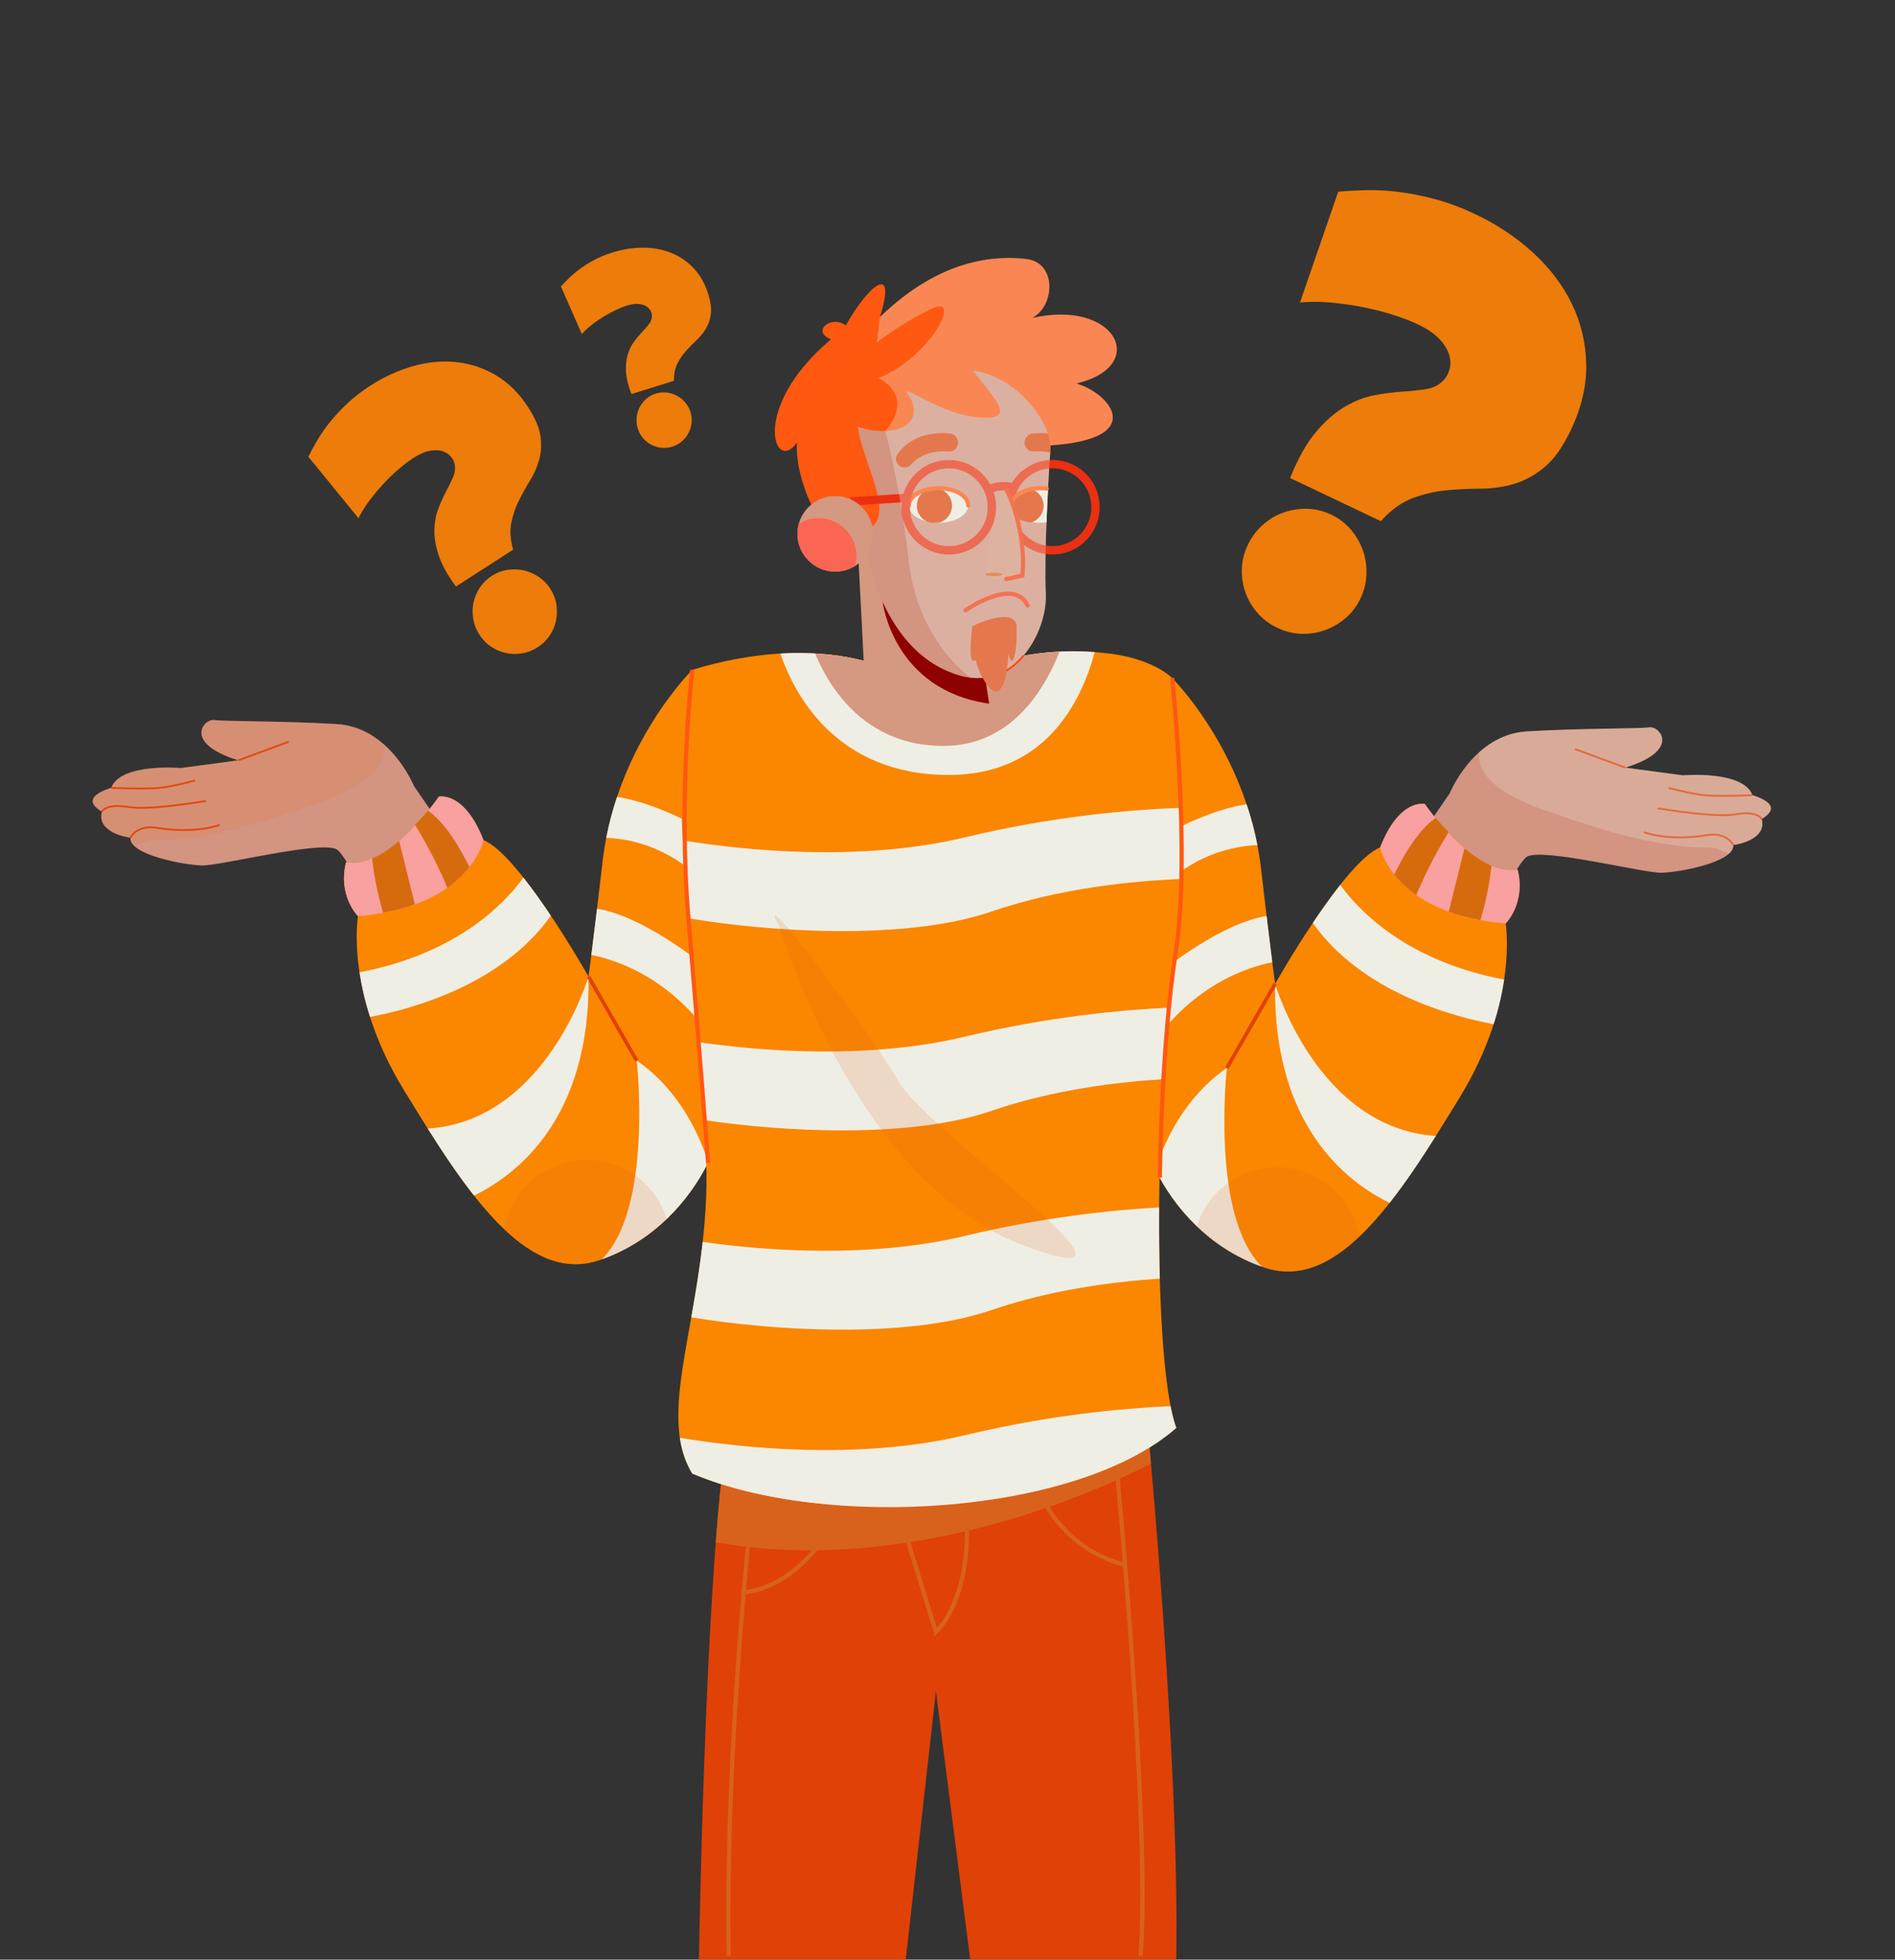 <?xml version="1.0" encoding="UTF-8"?> <svg xmlns="http://www.w3.org/2000/svg" viewBox="0 0 482.51 498.82"><rect x="0" y="0" width="482.51" height="498.82" fill="#333333" stroke="none"/><defs><style> .cls-1 { fill: #ff5811; } .cls-2 { stroke: #d8621c; } .cls-2, .cls-3, .cls-4, .cls-5, .cls-6, .cls-7, .cls-8, .cls-9 { fill: none; stroke-miterlimit: 10; } .cls-2, .cls-3, .cls-5, .cls-6 { stroke-width: 1.07px; } .cls-10 { fill: #d39481; } .cls-11 { fill: #d59880; } .cls-12 { fill: #8f0000; } .cls-3, .cls-4 { stroke: #f73a0f; } .cls-3, .cls-4, .cls-5 { stroke-linecap: round; } .cls-13, .cls-14 { fill: #efeee4; } .cls-15 { fill: #ed7a39; opacity: .17; } .cls-15, .cls-16 { mix-blend-mode: multiply; } .cls-17 { isolation: isolate; } .cls-16 { opacity: .16; } .cls-16, .cls-18 { fill: #d8621c; } .cls-19 { fill: #e04107; } .cls-4 { stroke-width: .53px; } .cls-20 { opacity: .31; } .cls-20, .cls-14 { mix-blend-mode: overlay; } .cls-5, .cls-6 { stroke: #ff5811; } .cls-21 { fill: #ed7c0a; } .cls-7 { stroke-width: .93px; } .cls-7, .cls-8 { stroke: #e04107; } .cls-22 { fill: #f9a0a0; } .cls-23 { fill: #fb8600; } .cls-8 { stroke-width: .47px; } .cls-24 { fill: #fa6653; } .cls-9 { stroke: #eb3012; stroke-width: 2.13px; } .cls-25 { fill: #d66b0e; } .cls-14 { opacity: .24; } </style></defs><g class="cls-17"><g id="OBJECTS"><g><path class="cls-21" d="m351.58,132.66l-23.08-10.98c1.98-4.98,4.17-8.89,6.59-11.73,2.41-2.84,4.87-4.99,7.38-6.45,2.51-1.46,5-2.42,7.49-2.89,2.48-.46,4.83-.77,7.05-.92,2.22-.14,4.21-.35,5.99-.62,1.78-.27,3.24-.97,4.39-2.1.71-.67,1.25-1.57,1.62-2.7.37-1.13.39-2.37.05-3.7-.34-1.34-1.14-2.71-2.4-4.11-1.26-1.41-3.14-2.71-5.64-3.9-1.64-.78-3.66-1.56-6.05-2.33-2.39-.78-4.97-1.44-7.72-2-2.75-.56-5.53-.96-8.34-1.21-2.81-.25-5.45-.26-7.9-.03l9.73-28.19c2.16-.2,4.55-.33,7.18-.39,2.63-.06,5.41.09,8.36.46,2.95.37,6.06,1,9.32,1.88,3.26.88,6.62,2.15,10.09,3.79,5.6,2.66,10.52,5.96,14.77,9.88,4.25,3.92,7.52,8.27,9.83,13.05,2.3,4.78,3.5,9.89,3.6,15.32.09,5.43-1.21,10.99-3.92,16.68-2.06,4.32-4.32,7.5-6.8,9.53-2.47,2.03-5.07,3.44-7.78,4.21-2.71.78-5.52,1.17-8.43,1.18-2.91.01-5.81.15-8.7.42-2.89.27-5.75.94-8.57,1.99-2.82,1.06-5.52,3.01-8.1,5.86Zm-5.16,19.65c-.95,2-2.23,3.69-3.83,5.05-1.6,1.36-3.35,2.38-5.27,3.06-1.91.68-3.92.98-6,.91-2.09-.07-4.11-.57-6.07-1.51-2-.95-3.69-2.22-5.06-3.79-1.37-1.57-2.4-3.32-3.08-5.23-.68-1.91-.98-3.92-.91-6,.07-2.09.58-4.13,1.54-6.13.93-1.96,2.2-3.64,3.79-5.06s3.35-2.47,5.27-3.15c1.91-.68,3.92-.99,6.02-.95,2.1.05,4.15.55,6.15,1.5,1.96.93,3.62,2.2,4.98,3.79,1.36,1.6,2.38,3.35,3.06,5.27.68,1.91.98,3.94.91,6.09-.07,2.14-.57,4.19-1.5,6.15Z"></path><path class="cls-21" d="m130.65,139.92l-14.55,9.38c-2.16-2.91-3.63-5.57-4.41-7.97-.78-2.4-1.14-4.59-1.08-6.55.05-1.96.39-3.74,1.01-5.34.62-1.6,1.28-3.06,1.99-4.39.71-1.33,1.3-2.55,1.78-3.67.48-1.12.59-2.21.36-3.28-.13-.65-.46-1.28-.98-1.9-.52-.62-1.23-1.07-2.12-1.35-.89-.28-1.96-.31-3.22-.09-1.26.22-2.68.84-4.25,1.86-1.03.67-2.2,1.55-3.5,2.65-1.3,1.1-2.6,2.35-3.9,3.73-1.3,1.39-2.52,2.84-3.67,4.37-1.15,1.53-2.09,3.04-2.83,4.54l-12.77-15.65c.65-1.31,1.43-2.74,2.33-4.27.9-1.53,1.98-3.08,3.25-4.65,1.26-1.57,2.73-3.13,4.4-4.7,1.67-1.56,3.6-3.05,5.78-4.46,3.53-2.27,7.18-3.94,10.95-4.99,3.77-1.05,7.44-1.39,11.02-1.01,3.57.38,6.94,1.51,10.1,3.39,3.16,1.88,5.9,4.62,8.21,8.2,1.76,2.73,2.78,5.16,3.07,7.31.29,2.15.17,4.14-.35,5.98-.52,1.84-1.3,3.6-2.33,5.28-1.03,1.68-1.98,3.4-2.86,5.16-.87,1.76-1.51,3.64-1.91,5.64-.4,2-.23,4.25.48,6.75Zm9.48,9.97c.81,1.26,1.33,2.6,1.54,4,.21,1.41.18,2.78-.11,4.12-.29,1.34-.83,2.61-1.61,3.78-.79,1.18-1.79,2.16-3.03,2.96-1.26.81-2.59,1.34-3.99,1.56-1.4.23-2.77.2-4.11-.09-1.34-.29-2.6-.83-3.78-1.61-1.18-.78-2.17-1.81-2.98-3.07-.8-1.23-1.32-2.56-1.56-3.99-.25-1.42-.23-2.81.06-4.15.29-1.34.82-2.61,1.6-3.8.78-1.19,1.79-2.19,3.06-3.01,1.23-.8,2.55-1.3,3.96-1.52,1.4-.21,2.78-.18,4.12.11,1.34.29,2.62.84,3.83,1.64,1.21.8,2.21,1.82,3.01,3.06Z"></path><path class="cls-21" d="m171.58,96.94l-10.8,3.37c-.85-2.21-1.32-4.14-1.39-5.79-.07-1.65.08-3.09.46-4.32.38-1.23.9-2.29,1.56-3.19.67-.9,1.34-1.7,2.02-2.42.68-.71,1.26-1.38,1.76-2.01.5-.62.76-1.29.8-2,.03-.43-.07-.89-.29-1.37-.22-.48-.59-.89-1.1-1.22-.51-.33-1.18-.54-2.02-.62-.83-.08-1.83.06-3,.43-.77.24-1.66.59-2.67,1.06-1.01.47-2.05,1.03-3.11,1.67-1.06.65-2.09,1.35-3.07,2.12-.99.76-1.85,1.55-2.58,2.37l-5.32-12.09c.64-.71,1.38-1.48,2.21-2.29.83-.81,1.79-1.6,2.86-2.37,1.07-.77,2.27-1.5,3.59-2.19,1.33-.69,2.8-1.3,4.42-1.8,2.62-.82,5.21-1.23,7.77-1.23,2.56,0,4.93.42,7.12,1.28,2.19.86,4.11,2.16,5.78,3.9,1.66,1.74,2.91,3.94,3.75,6.6.63,2.02.85,3.74.66,5.14-.19,1.4-.61,2.64-1.26,3.71-.65,1.07-1.44,2.04-2.38,2.92-.94.88-1.84,1.8-2.7,2.75-.86.96-1.59,2.03-2.18,3.23-.6,1.19-.89,2.64-.87,4.34Zm4.23,7.94c.29.94.38,1.87.28,2.79-.11.92-.37,1.78-.79,2.58-.42.8-.98,1.5-1.68,2.1-.7.6-1.51,1.05-2.42,1.34-.94.29-1.87.39-2.79.29-.92-.1-1.78-.36-2.57-.77-.8-.42-1.5-.98-2.1-1.68-.6-.7-1.05-1.52-1.35-2.46-.29-.92-.38-1.84-.29-2.79.09-.94.35-1.81.76-2.61.42-.8.97-1.5,1.67-2.12.7-.61,1.51-1.07,2.45-1.36.92-.29,1.84-.37,2.76-.27.92.11,1.78.37,2.58.79.8.42,1.51.99,2.13,1.7.62.72,1.08,1.53,1.36,2.45Z"></path></g><g><g><path class="cls-19" d="m292.12,362.19s8.22,84.98,7.39,136.63h-52.47l-8.73-68.31-7.69,68.31h-52.66s1.46-92.02,6.63-129.58c5.17-37.56,107.53-7.04,107.53-7.04Z"></path><path class="cls-18" d="m184.59,369.23c-.89,6.43-1.66,14.46-2.34,23.36,50.1,8.79,98.07-13.47,110.81-20.04-.57-6.52-.95-10.35-.95-10.35,0,0-102.35-30.52-107.53,7.04Z"></path><path class="cls-2" d="m238.31,415.43s10.02-8.67,7.5-33.21l-18.02-.79,10.52,33.99Z"></path><path class="cls-2" d="m214.65,383.32s-8.92,20.66-25.82,22.07"></path><path class="cls-2" d="m265.73,381.91s5.72,12.68,20.75,16.43"></path><path class="cls-2" d="m284.36,373.93s8.59,90.15,6.06,123.95"></path><path class="cls-2" d="m191.64,381.91s-7.04,61.51-6.1,115.97"></path></g><g><g><path class="cls-10" d="m446.21,202.39c-2.4-6.38-17.72-5.03-17.72-5.03l-14.63-1.96c14.29-4.43,8.7-10.64,6.12-10.26-2.58.38-17.54.22-31.18,1.03-13.64.82-19.66,15.75-19.66,15.75l-16.71,24.31c3.15,5.68,9.65,13.26,22.39,15.39,6.61-12.44,12.24-22.55,13.95-23.54,4.05-2.35,29.59,4.17,34.27,4.08,4.67-.1,18.64-2.72,18.29-7.06,4.01-.59,8.39-2.69,7.23-6.62,3.23-1.94,3.8-4.07-2.35-6.1Z"></path><path class="cls-8" d="m441.33,215.11s-1.53-3.44-6.95-2.5c-5.43.94-11.61.67-15.78-.77"></path><path class="cls-8" d="m448.56,208.49s-.9-2.17-6.47-1.23c-5.57.94-17.89-1.22-19.98-1.5"></path><path class="cls-8" d="m446.21,202.39s-9.44.5-13.34-.1c-3.89-.6-8.02-1.76-8.02-1.76"></path><path class="cls-8" d="m413.86,195.4s-8.04-2.93-12.84-4.72"></path><path class="cls-14" d="m376.71,191.4c3.04-2.69,7.04-4.93,12.08-5.23,13.64-.82,28.6-.66,31.18-1.03,2.58-.38,8.17,5.84-6.12,10.26l14.63,1.96s15.32-1.36,17.72,5.03c6.15,2.03,5.58,4.16,2.35,6.1,1.16,3.93-3.22,6.03-7.23,6.62.06.82-.38,1.57-1.17,2.26-1.02-.61-2.2-1.17-3.56-1.57-11.95-.11-21.93-1.97-43.75-9.72-15.35-5.45-16.69-11.54-16.13-14.67Z"></path></g><path class="cls-23" d="m298.25,172.37s19.05,18.76,22.74,47.95c2.77,23.97,3.69,30.11,3.69,30.11,0,0,17.52-31.04,26.73-34.72,4.92-12.6,11.37-11.06,11.37-11.06,0,0,12.88,18.83,23.63,16.68,2.15,8.6-3.04,13.74-3.04,13.74,0,0,3.38,19.67-11.68,44.25-15.06,24.58-30.73,49.78-49.78,43.33-19.05-6.45-29.19-23.97-31.65-35.95-2.46-11.98,7.99-114.33,7.99-114.33Z"></path><path class="cls-22" d="m362.79,204.65s-6.45-1.54-11.37,11.06c0,0,3.38,17,31.96,19.36,0,0,5.19-5.14,3.04-13.74-10.76,2.15-23.63-16.68-23.63-16.68Z"></path><path class="cls-25" d="m379.78,220.39c-2.39-1.02-4.74-2.65-6.89-4.48l-4.01,16.16s0,0,0,0c.59.21,1.19.42,1.82.62.01,0,.02,0,.03,0,.63.2,1.27.39,1.94.56,0,0,0,0,0,0,1.35.36,2.77.68,4.29.96,0,0,0,0,0,0,1.6-5.26,2.41-10.24,2.82-13.83Z"></path><path class="cls-25" d="m360.62,227.85c2.73-6.66,6.27-12.83,8.24-16.08-1.27-1.23-2.38-2.46-3.3-3.55-4.4,2.95-8.26,9.67-10.56,14.37,1.34,1.7,3.16,3.53,5.62,5.27Z"></path><path class="cls-13" d="m380.31,260.71c1.34-4.19,2.18-8.01,2.68-11.36-24.6-4.69-36.77-17.25-41.73-24.1-2.39,3.02-4.78,6.41-6.99,9.7,12.57,17.75,35.84,23.87,46.04,25.76Z"></path><path class="cls-13" d="m353.83,306.19c4.02-5.1,7.93-10.95,11.77-17.04-30.16-1.99-40.93-38.71-40.93-38.71-.59,36.14,18.34,50.5,29.15,55.75Z"></path><path class="cls-13" d="m321.31,322.43c-13.14-12.93-8.92-50.59-8.92-50.59-10.67,7.36-15.82,18.5-18.2,25.91,4.87,9.76,13.77,19.94,27.12,24.68Z"></path><path class="cls-13" d="m322.5,233.17c-11.13,1.79-24.86,12.3-31.19,17.6-.38,5.41-.71,10.55-.95,15.17.22,1.06.46,2.2.73,3.45,11.27-18.63,26.97-23.31,32.86-24.44-.34-2.66-.81-6.47-1.45-11.78Z"></path><path class="cls-13" d="m320.16,215.12c-.71-3.66-1.65-7.13-2.75-10.4-8.47,1.28-17.69,5.91-23.08,8.98-.44,4.98-.89,10.14-1.32,15.32,9.54-11.49,20.97-13.66,27.15-13.89Z"></path><line class="cls-7" x1="324.68" y1="250.44" x2="312.39" y2="271.85"></line><path class="cls-16" d="m346.17,314.74c-1.77-10.01-10.51-17.61-21.02-17.61-9.58,0-17.69,6.31-20.4,15.01,4.61,4.42,10.31,8.18,17.17,10.51,8.7,2.95,16.7-.72,24.25-7.91Z"></path></g><g><g><path class="cls-10" d="m28.32,200.53c2.4-6.38,17.72-5.03,17.72-5.03l14.63-1.96c-14.29-4.43-8.7-10.64-6.12-10.26,2.58.38,17.54.22,31.18,1.03,13.64.82,19.66,15.75,19.66,15.75l16.71,24.31c-3.15,5.68-9.65,13.26-22.39,15.39-6.61-12.44-12.24-22.55-13.95-23.54-4.05-2.35-29.6,4.17-34.27,4.08-4.67-.1-18.64-2.72-18.29-7.06-4.01-.59-8.39-2.69-7.23-6.62-3.23-1.94-3.8-4.07,2.35-6.1Z"></path><path class="cls-8" d="m33.2,213.25s1.53-3.44,6.95-2.5c5.43.94,11.61.67,15.78-.77"></path><path class="cls-8" d="m25.96,206.63s.9-2.17,6.47-1.23c5.57.94,17.89-1.22,19.98-1.5"></path><path class="cls-8" d="m28.32,200.53s9.44.5,13.34-.1c3.89-.6,8.02-1.76,8.02-1.76"></path><path class="cls-8" d="m60.67,193.54s8.04-2.93,12.84-4.72"></path><path class="cls-15" d="m97.81,189.54c-3.04-2.69-7.04-4.93-12.08-5.23-13.64-.82-28.6-.66-31.18-1.03-2.58-.38-8.17,5.84,6.12,10.26l-14.63,1.96s-15.32-1.36-17.72,5.03c-6.15,2.03-5.58,4.16-2.35,6.1-1.16,3.93,3.22,6.03,7.23,6.62-.06.82.38,1.57,1.17,2.26,1.02-.61,2.2-1.17,3.56-1.57,11.95-.11,21.93-1.97,43.75-9.72,15.35-5.45,16.69-11.54,16.13-14.67Z"></path></g><path class="cls-23" d="m176.27,170.51s-19.05,18.76-22.74,47.95c-2.77,23.97-3.69,30.11-3.69,30.11,0,0-17.52-31.04-26.73-34.72-4.92-12.6-11.37-11.06-11.37-11.06,0,0-12.88,18.83-23.63,16.68-2.15,8.6,3.04,13.74,3.04,13.74,0,0-3.38,19.67,11.68,44.25,15.06,24.58,30.73,49.78,49.78,43.33,19.05-6.45,29.19-23.97,31.65-35.95,2.46-11.98-7.99-114.33-7.99-114.33Z"></path><path class="cls-22" d="m111.74,202.79s6.45-1.54,11.37,11.06c0,0-3.38,17-31.96,19.36,0,0-5.19-5.14-3.04-13.74,10.76,2.15,23.63-16.68,23.63-16.68Z"></path><path class="cls-25" d="m94.74,218.53c2.39-1.02,4.74-2.65,6.89-4.48l4.01,16.16s0,0,0,0c-.59.21-1.19.42-1.82.62-.01,0-.02,0-.03,0-.63.2-1.27.39-1.94.56,0,0,0,0,0,0-1.35.36-2.77.68-4.29.96,0,0,0,0,0,0-1.6-5.26-2.41-10.24-2.82-13.83Z"></path><path class="cls-25" d="m113.91,225.99c-2.73-6.66-6.27-12.83-8.24-16.08,1.27-1.23,2.38-2.46,3.3-3.55,4.4,2.95,8.26,9.67,10.56,14.37-1.34,1.7-3.16,3.53-5.62,5.27Z"></path><path class="cls-13" d="m94.22,258.85c-1.34-4.19-2.18-8.01-2.68-11.36,24.6-4.69,36.77-17.25,41.73-24.1,2.39,3.02,4.78,6.41,6.99,9.7-12.57,17.75-35.84,23.87-46.04,25.76Z"></path><path class="cls-13" d="m120.69,304.33c-4.02-5.1-7.93-10.95-11.77-17.04,30.16-1.99,40.93-38.71,40.93-38.71.59,36.14-18.34,50.5-29.15,55.75Z"></path><path class="cls-13" d="m153.21,320.57c13.14-12.93,8.92-50.59,8.92-50.59,10.67,7.36,15.82,18.5,18.2,25.91-4.87,9.76-13.77,19.94-27.12,24.68Z"></path><path class="cls-13" d="m152.02,231.31c11.13,1.79,24.86,12.3,31.19,17.6.38,5.41.71,10.55.95,15.17-.22,1.06-.46,2.2-.73,3.45-11.27-18.63-26.97-23.31-32.86-24.44.34-2.66.81-6.47,1.45-11.78Z"></path><path class="cls-13" d="m154.36,213.26c.71-3.66,1.65-7.13,2.75-10.4,8.47,1.28,17.69,5.91,23.08,8.98.44,4.98.89,10.14,1.32,15.32-9.54-11.49-20.97-13.66-27.15-13.89Z"></path><line class="cls-7" x1="149.84" y1="248.58" x2="162.13" y2="269.99"></line><path class="cls-16" d="m128.35,312.89c1.77-10.01,10.51-17.61,21.02-17.61,9.58,0,17.69,6.31,20.4,15.01-4.61,4.42-10.31,8.18-17.17,10.51-8.7,2.95-16.7-.72-24.25-7.91Z"></path></g><g><g><path class="cls-23" d="m240.83,174.03s16.08-10.41,40.02-7.85c12.68,1.16,17.61,6.42,17.61,6.42,0,0,4.93,38.05,0,78.54s-4.23,98.25,1.06,112.33c-25.35,22.18-89.09,26.06-123.25,11.62-9.16-15.14,2.11-37.68,3.52-70.07,1.41-32.4-12.68-118.32-3.52-134.51,32.4-9.86,51.06.35,51.06.35l13.5,3.17Z"></path><path class="cls-13" d="m278.74,165.99c-22.77-1.76-37.91,8.04-37.91,8.04l-13.5-3.17s-10.22-5.58-28.64-4.5c3.36,9.87,13.92,30.91,42.9,30.91,24.4,0,33.65-18.28,37.15-31.28Z"></path><path class="cls-11" d="m240.2,189.88c16.72,0,25.37-13.42,29.6-24.01-17.71.87-28.98,8.16-28.98,8.16l-13.5-3.17s-6.97-3.8-19.78-4.52c3.37,8.17,12.38,23.54,32.66,23.54Z"></path><path class="cls-13" d="m173.86,213.93c.38,6.35.88,13.03,1.43,19.81,19.64,3.36,54.92,5.93,77.27-1.74,17.24-5.92,35.72-7.74,47.92-8.25.2-6.41.21-12.51.1-18.11-12.43.44-32.22,2.07-54.77,7.48-27.07,6.49-56.87,3.25-71.95.81Z"></path><path class="cls-13" d="m245.81,263.85c-24.8,5.94-51.88,3.73-67.85,1.44.57,7,1.08,13.71,1.43,19.84,20.16,3,52.3,4.76,73.17-2.4,15.38-5.28,31.74-7.3,43.76-8.03.41-6.25.92-12.37,1.54-18.21-12.5.57-31.07,2.34-52.04,7.36Z"></path><path class="cls-13" d="m252.55,333.45c14.96-5.14,30.84-7.19,42.76-7.97-.16-5.76-.21-11.86-.17-18.14-12.4.7-29.83,2.55-49.33,7.23-24.31,5.82-50.82,3.81-66.9,1.57-.76,6.88-1.84,13.27-2.9,19.18,19.78,3.3,54.46,5.71,76.54-1.87Z"></path><path class="cls-13" d="m173.1,365.99c.49,3.3,1.48,6.33,3.16,9.11,34.16,14.44,97.89,10.56,123.25-11.62-.53-1.42-1.02-3.3-1.46-5.55-12.5.56-31.16,2.32-52.24,7.37-27.53,6.6-57.89,3.14-72.71.69Z"></path><path class="cls-6" d="m176.27,170.51s-3.65,31.69-.98,63.23c2.67,31.54,5.01,62.28,5.01,62.28"></path><path class="cls-6" d="m298.46,172.61s4.73,45.13.96,69.41c-3.77,24.27-4.1,57.74-4.1,57.74"></path></g><path class="cls-16" d="m198.39,235.76s19.19,64.69,61.43,80.93c42.24,16.24-23.58-28.28-31.02-41.39-7.45-13.12-37.64-52.85-30.41-39.53Z"></path></g><g><path class="cls-11" d="m218.4,138.7l2.11,41.08s14.55,6.57,31.46,0l-5.16-33.1-23.94-14.79-4.46,6.81Z"></path><path class="cls-12" d="m248.75,159.13l-24-5.88s2.64,22.43,27.12,25.86c-1.38-8.86-2.39-15.3-3.12-19.98Z"></path><path class="cls-1" d="m208.78,132.6s-6.34-9.86-5.87-19.95c-5.63,8.22-12.21-8.69,8.69-26.29-5.16-1.88,0-6.34,3.76-3.52,5.63-10.09,13.15-16.43,8.69-2.11,15.49-15.02,29.58-15.73,37.33-14.79,7.75.94,7.28,11.97,1.41,15.02,21.36-4.93,30.05,12.21,11.27,16.67,9.16,2.58,19.95,15.96-13.15,15.96-29.11,1.64-33.34,27.7-33.34,27.7l-15.96-1.64-2.82-7.04Z"></path><path class="cls-10" d="m219.58,134.95s2.82,28.41,22.3,36.15c15.73,6.57,24.88-9.86,24.41-19.95-.47-10.09.7-30.28,1.17-36.62s-7.98-18.55-19.72-20.19c4.7,6.34,11.5,12.44,2.35,11.97-9.16-.47-16.43-6.1-19.48-6.81,5.63,7.04-.7,12.68-12.21,9.16,1.17,9.16,11.03,24.65,1.17,26.29Z"></path><path class="cls-13" d="m246.54,128.67c0,2.43-3.38,4.4-7.56,4.4s-7.56-1.97-7.56-4.4,3.38-4.4,7.56-4.4,7.56,1.97,7.56,4.4Z"></path><path class="cls-19" d="m233.44,128.74c0,2.01,1.33,3.68,3.15,4.25.43.04.88.07,1.33.07s.9-.03,1.33-.07c1.82-.57,3.15-2.25,3.15-4.25,0-2.47-2-4.48-4.48-4.48s-4.48,2-4.48,4.48Z"></path><path class="cls-13" d="m265.05,124.26c-4.17,0-7.56,1.97-7.56,4.4s3.38,4.4,7.56,4.4c.49,0,.96-.03,1.42-.08.11-2.98.25-5.91.39-8.59-.58-.08-1.19-.13-1.81-.13Z"></path><path class="cls-19" d="m262.25,124.38c-2.08.28-3.83,1.07-4.86,2.13-.38.66-.62,1.41-.62,2.23,0,.65.15,1.27.4,1.83,1.03,1.24,3.02,2.16,5.42,2.42,1.81-.57,3.13-2.25,3.13-4.25,0-2.13-1.49-3.9-3.48-4.36Z"></path><path class="cls-19" d="m241.56,114.92c-3.01-.22-6.88.27-9.61,3.34-.8.9-2.17,1.01-3.07.21h0c-.81-.71-.98-1.92-.38-2.81,1.56-2.28,5.37-6,13.38-5.31.68.06,1.29.45,1.66,1.03.02.03.03.05.05.08.99,1.56-.2,3.6-2.04,3.47Z"></path><path class="cls-19" d="m262.95,110.34c-.68.06-1.29.45-1.66,1.03-.02.03-.03.05-.05.08-.99,1.56.2,3.6,2.04,3.47,1.28-.09,2.71-.06,4.15.25.02-.23.03-.44.05-.64.09-1.21-.15-2.63-.67-4.16-1.16-.12-2.44-.14-3.85-.02Z"></path><path class="cls-3" d="m245.81,155.37s12.32-8.63,15.85-1.23"></path><circle class="cls-9" cx="267.98" cy="129.12" r="10.97" transform="translate(76.78 357) rotate(-75.73)"></circle><path class="cls-9" d="m251.68,124.82s2.01-1.81,6.55-.71"></path><line class="cls-9" x1="230.89" y1="126.71" x2="216.56" y2="127.64"></line><path class="cls-5" d="m231.43,128.67c0-2.43,3.38-4.4,7.56-4.4s7.56,1.97,7.56,4.4"></path><path class="cls-5" d="m257.49,128.67c0-2.43,3.38-4.4,7.56-4.4.52,0,1.03.03,1.52.09"></path><path class="cls-11" d="m256.38,124.82s5.02,9.77,3.96,21.66c-5.81,1.41-9.07.53-9.07.53,0,0,.09-16.29,5.11-22.18Z"></path><path class="cls-3" d="m256.38,124.82s5.02,9.77,3.96,21.66c-5.81,1.41-3.9.8-3.9.8"></path><path class="cls-18" d="m255.23,146.21c0,.24-.99.44-2.2.44s-2.2-.2-2.2-.44.99-.44,2.2-.44,2.2.2,2.2.44Z"></path><circle class="cls-11" cx="212.66" cy="135.89" r="9.62" transform="translate(-33.8 190.17) rotate(-45)"></circle><path class="cls-24" d="m208.44,131.89c-1.85,0-3.58.53-5.05,1.44-.22.81-.35,1.67-.35,2.55,0,5.32,4.31,9.62,9.62,9.62,1.85,0,3.58-.53,5.05-1.44.22-.81.35-1.67.35-2.55,0-5.32-4.31-9.62-9.62-9.62Z"></path><circle class="cls-9" cx="241.59" cy="129.12" r="10.97" transform="translate(-20.54 208.65) rotate(-45)"></circle><path class="cls-4" d="m260.53,166.95s-4.04,5.14-9.71,5.52"></path><path class="cls-19" d="m258.84,158.89s.27,5.58-.61,8.28c-.88,2.69-1.45-.83-1.45-.83,0,0-.23,7.35-2.34,9.28-2.11,1.94-5.63-4.93-5.99-7.75-2.29,2.46-.88-8.45-.88-8.45,0,0,9.68-4.93,11.27-.53Z"></path><g class="cls-20"><path class="cls-13" d="m224.04,80.72c.22-.72.41-1.37.57-1.98l-.57,1.98Z"></path><path class="cls-13" d="m274.04,97.62c18.78-4.46,10.09-21.6-11.27-16.67,5.87-3.05,6.34-14.09-1.41-15.02-7.75-.94-21.83-.23-37.33,14.79l-.76,6.51s5.81-4.75,13.98-8.63c8.17-3.87-.6,12.5-13.53,17.61,9.61,5.46,1.67,13.51,1.67,13.51,0,0,3.69,12.9,6.04,33.32,2.35,20.42,15.71,29.43,15.71,29.43l.04.03c1.04.11,2.05.12,3.02.03,1.28,2.32,3,4.21,4.24,3.08,1.01-.93,1.59-3.11,1.92-5.12,6.66-4.02,10.23-12.96,9.93-19.35-.47-10.09.7-30.28,1.17-36.62.03-.36.02-.75,0-1.15,24.96-1.69,15.07-13.36,6.58-15.76Z"></path></g></g></g></g></g></svg> 